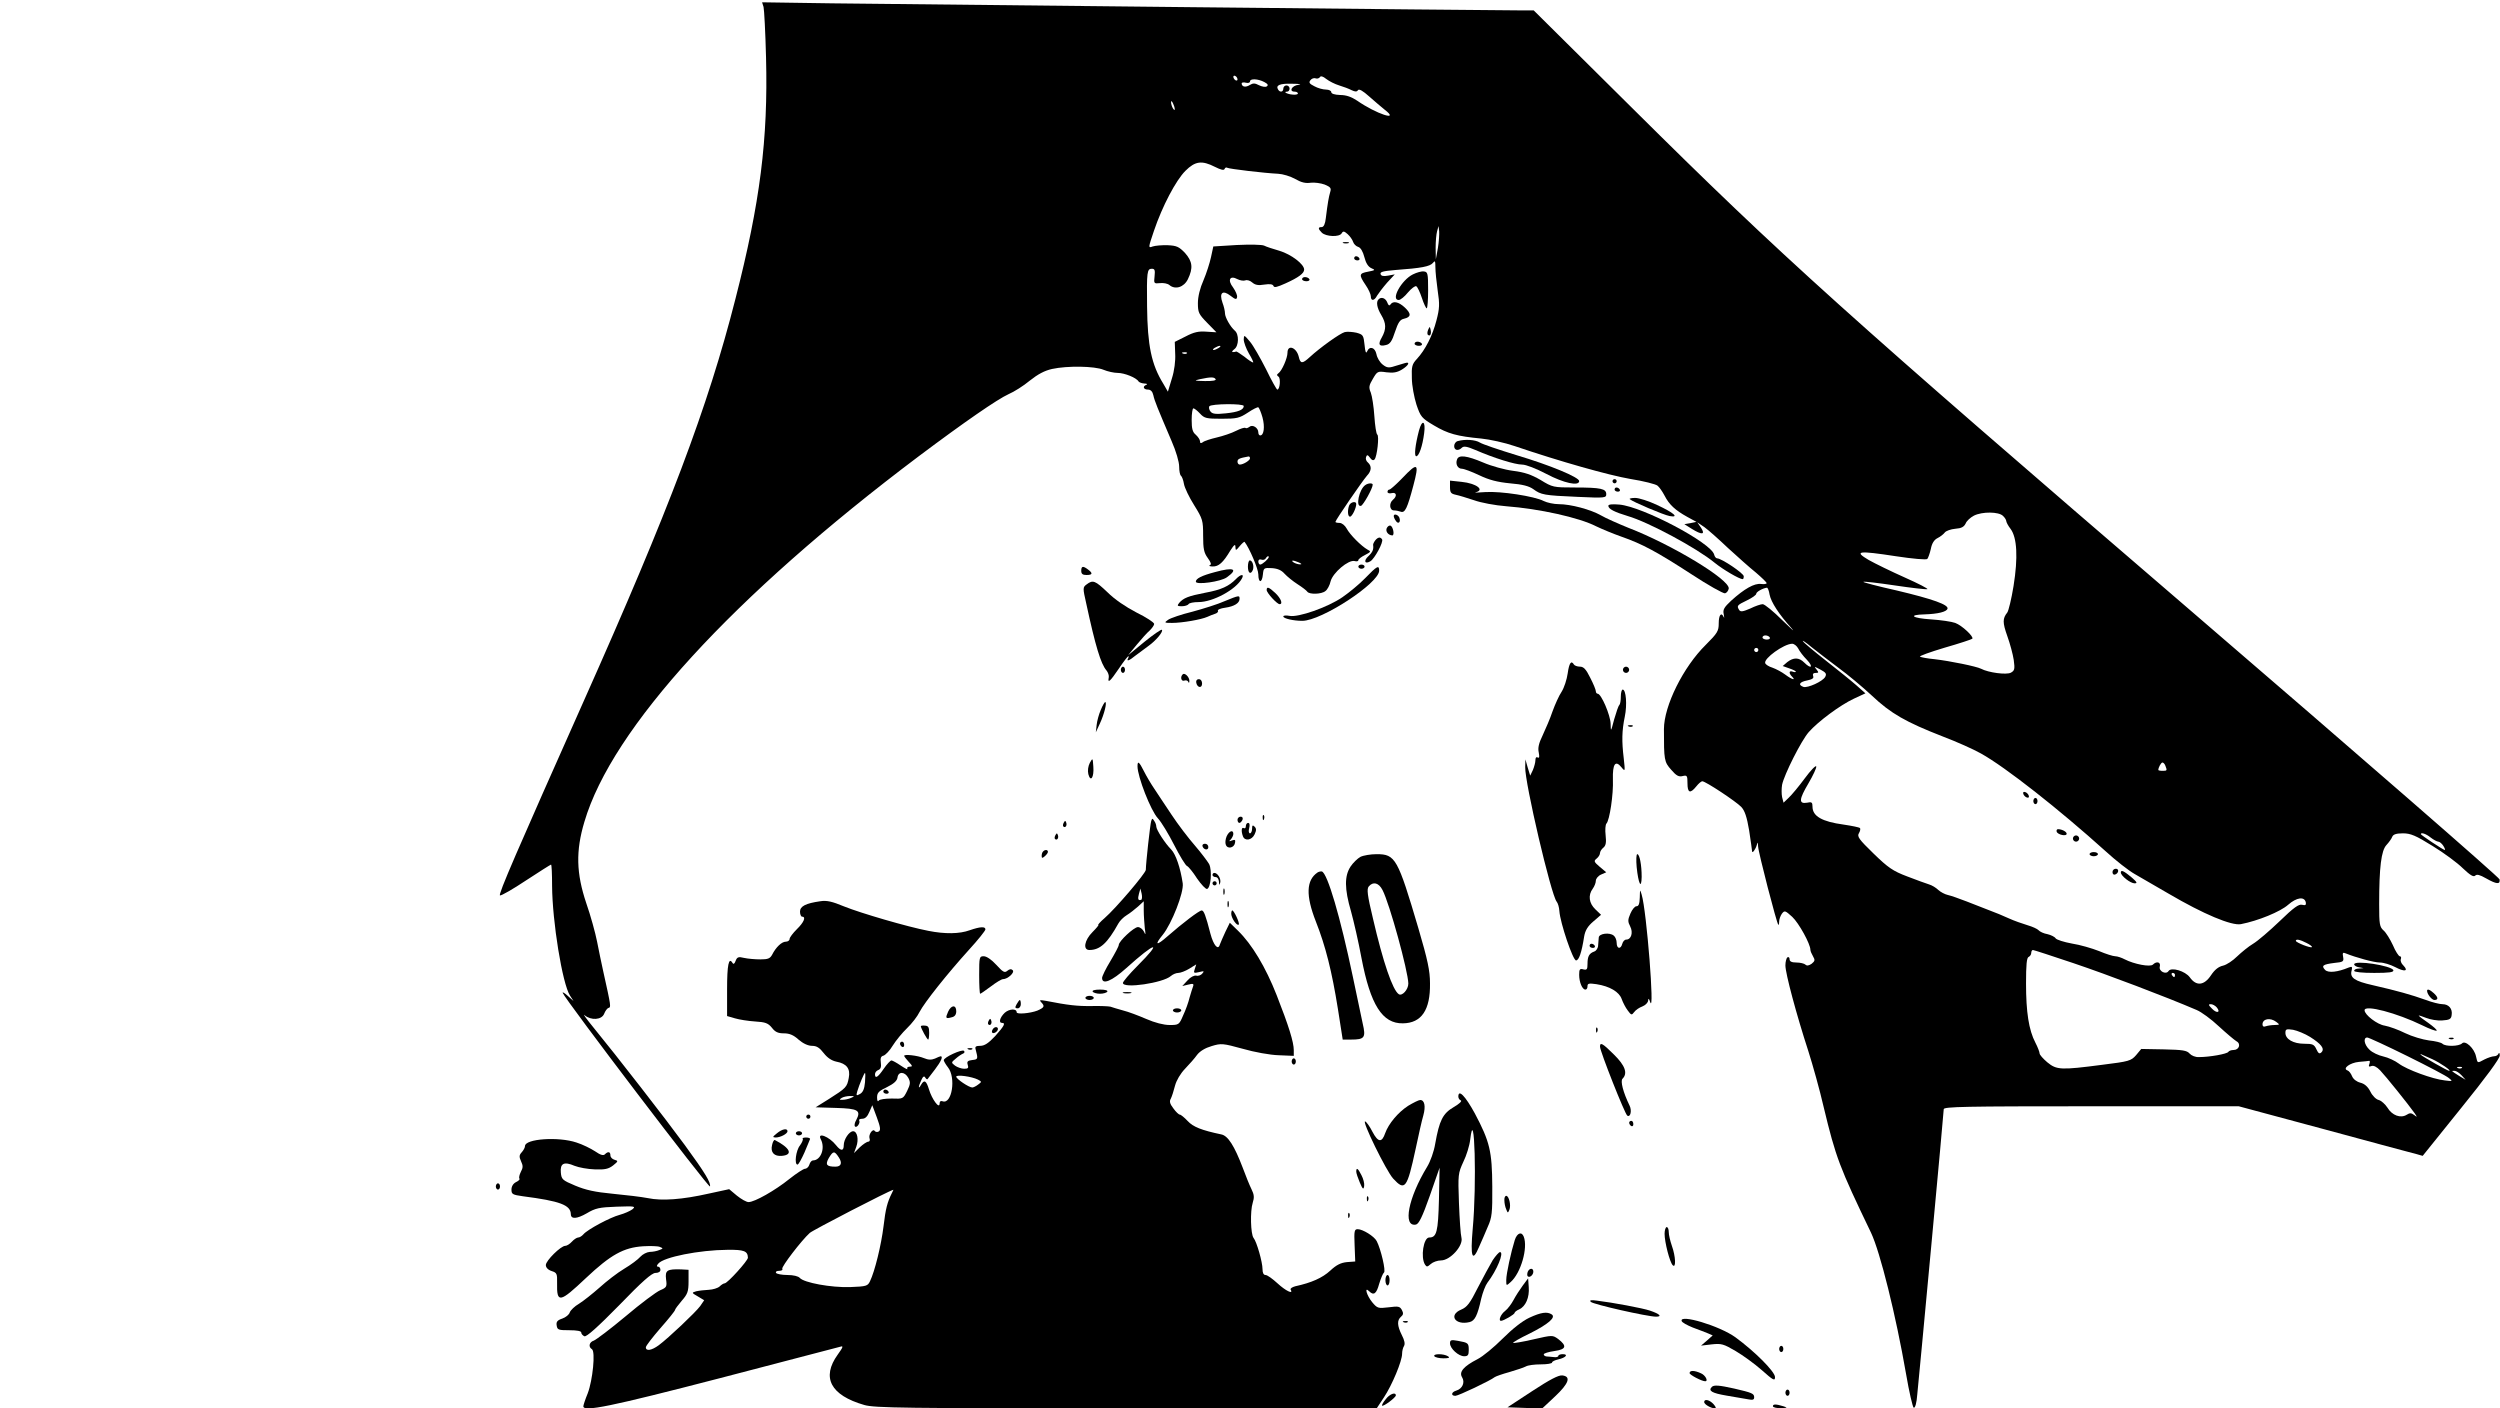 <?xml version="1.0" encoding="UTF-8" standalone="yes"?>
<svg version="1.0" xmlns="http://www.w3.org/2000/svg" width="1200" height="676" viewBox="0 0 1200 676" preserveAspectRatio="xMidYMid meet">
  <g transform="translate(0,676) scale(0.1,-0.1)" fill="#000000" stroke="none">
    <path d="M3665 6727 c3 -12 9 -122 12 -244 10 -391 -28 -694 -147 -1158 -132
-519 -318 -1011 -728 -1930 -321 -721 -412 -930 -402 -933 6 -2 62 30 125 72
64 42 118 76 120 76 3 0 5 -46 5 -102 1 -170 49 -469 86 -527 l17 -26 -28 25
c-15 14 -26 20 -24 14 11 -31 704 -942 707 -929 4 19 -22 63 -122 200 -87 119
-330 432 -435 560 -36 44 -56 72 -45 62 31 -26 82 -23 94 7 5 13 14 26 21 28
12 4 13 3 -26 178 -8 36 -21 99 -29 140 -8 41 -31 125 -52 185 -48 143 -51
250 -9 390 132 449 712 1083 1605 1755 220 165 378 274 431 298 26 11 72 40
102 65 39 31 71 48 107 56 74 16 204 14 247 -4 19 -8 50 -15 68 -15 32 0 90
-23 100 -41 4 -5 16 -9 28 -10 12 0 16 -3 10 -6 -20 -7 -15 -23 7 -23 13 0 22
-9 26 -27 6 -28 19 -59 88 -221 21 -48 36 -99 36 -122 0 -21 4 -41 9 -44 4 -3
11 -20 14 -39 3 -18 25 -64 49 -102 41 -66 43 -73 43 -146 0 -64 4 -82 22
-107 16 -22 19 -32 10 -35 -6 -3 0 -6 14 -6 28 -1 50 18 85 77 18 28 24 32 24
17 1 -19 2 -19 21 4 11 13 21 22 23 20 23 -29 66 -130 66 -156 0 -43 18 -43
22 0 3 31 5 32 43 30 28 -2 46 -10 61 -27 12 -13 40 -36 62 -50 22 -14 43 -30
47 -36 9 -14 68 -13 87 3 9 6 21 28 25 47 11 41 85 104 115 97 10 -3 18 -1 18
4 0 5 14 16 32 25 29 15 30 17 12 26 -30 17 -84 71 -100 101 -8 15 -23 27 -34
27 -11 0 -20 2 -20 5 0 8 129 196 151 221 23 24 24 47 5 64 -8 6 -12 18 -9 26
4 12 8 12 19 -3 8 -12 16 -15 22 -8 12 13 23 113 13 119 -5 3 -11 43 -14 88
-3 46 -11 97 -17 113 -11 26 -9 35 10 67 21 36 23 37 65 31 32 -4 51 -1 74 13
33 20 42 40 14 31 -10 -3 -32 -10 -50 -15 -27 -9 -37 -7 -56 8 -14 11 -27 33
-30 50 -7 33 -33 41 -45 13 -5 -12 -9 -2 -12 31 -5 47 -7 50 -39 59 -19 4 -44
6 -56 3 -23 -6 -118 -74 -168 -120 -36 -33 -45 -33 -53 2 -11 45 -54 60 -54
19 0 -26 -27 -88 -44 -99 -8 -6 -8 -10 1 -16 11 -7 7 -62 -6 -62 -3 0 -28 44
-54 98 -27 53 -61 113 -77 132 -28 33 -29 34 -30 11 0 -13 11 -44 25 -68 14
-23 23 -43 20 -43 -4 0 -23 12 -42 28 -20 15 -38 26 -40 25 -2 -2 -8 -3 -15
-3 -6 0 -4 6 7 14 22 16 23 72 2 89 -21 18 -47 64 -47 83 0 10 -5 33 -12 51
-17 48 1 63 39 33 23 -18 29 -19 31 -6 2 8 -7 29 -19 46 -28 36 -16 60 21 40
12 -6 29 -9 37 -6 9 4 24 -1 34 -10 14 -12 29 -15 58 -10 27 4 41 2 44 -7 3
-9 18 -5 58 13 62 28 89 48 89 66 0 26 -62 73 -118 90 -31 9 -65 20 -74 25
-10 5 -69 6 -131 3 l-113 -7 -11 -51 c-6 -28 -22 -78 -36 -111 -17 -38 -27
-79 -27 -110 0 -45 4 -53 45 -95 l44 -45 -48 3 c-37 3 -60 -2 -100 -23 l-52
-26 2 -57 c2 -34 -4 -82 -16 -119 l-19 -63 -22 38 c-57 92 -76 183 -78 372 -2
166 0 180 23 180 14 0 16 -7 13 -36 -4 -35 -3 -36 26 -33 16 2 37 -2 45 -9 28
-24 70 -11 89 28 26 54 22 85 -14 126 -29 30 -40 35 -83 37 -27 1 -60 -2 -72
-6 -22 -8 -22 -8 6 75 40 118 105 242 151 288 47 47 79 51 142 19 28 -14 43
-18 46 -10 2 6 8 9 12 6 10 -6 181 -26 245 -29 22 -1 59 -12 82 -25 29 -17 51
-22 75 -18 18 2 48 -2 67 -9 28 -12 32 -17 26 -36 -7 -24 -12 -52 -21 -125 -3
-28 -10 -43 -20 -43 -18 0 -18 -8 1 -27 20 -19 84 -22 95 -3 7 12 12 11 29 -4
11 -10 23 -27 26 -37 3 -10 14 -21 24 -24 12 -3 23 -22 30 -49 7 -28 18 -46
33 -53 21 -9 20 -10 -15 -17 -44 -8 -45 -15 -12 -64 14 -20 25 -45 25 -54 0
-24 17 -23 30 3 7 11 28 39 48 62 l37 40 -32 -6 c-22 -4 -33 -2 -36 7 -4 11
12 15 71 20 125 9 166 17 180 34 10 13 12 10 12 -21 0 -20 5 -70 11 -112 10
-65 9 -86 -6 -143 -19 -74 -54 -142 -94 -185 -23 -25 -26 -36 -24 -92 0 -35
11 -92 22 -127 20 -59 25 -65 84 -100 67 -40 111 -52 227 -63 41 -4 113 -20
160 -36 221 -75 452 -140 556 -158 63 -10 122 -25 130 -32 9 -7 24 -29 34 -48
22 -43 51 -70 109 -102 l44 -24 -29 -6 -29 -5 35 -22 c50 -31 67 -29 45 5
l-18 26 34 -23 c18 -13 69 -58 113 -100 45 -41 105 -95 134 -118 28 -24 52
-47 52 -51 0 -4 -12 -6 -27 -4 -32 4 -80 -23 -143 -80 -34 -32 -41 -43 -36
-65 3 -15 3 -21 0 -14 -12 26 -24 10 -24 -30 0 -37 -6 -47 -62 -103 -108 -106
-201 -293 -201 -405 0 -148 1 -157 35 -195 24 -28 36 -35 55 -30 21 5 23 2 23
-35 0 -46 13 -51 42 -15 11 14 24 25 29 25 16 0 162 -97 187 -123 17 -18 27
-48 38 -113 7 -49 14 -93 14 -99 0 -15 17 8 23 30 3 15 5 13 6 -8 1 -28 89
-368 97 -376 2 -2 4 5 4 15 0 11 6 28 13 38 13 17 16 16 50 -15 32 -30 87
-130 87 -158 0 -6 6 -20 13 -32 10 -17 9 -22 -7 -35 -13 -9 -23 -11 -30 -4 -5
5 -25 10 -43 10 -23 0 -33 5 -33 16 0 8 -4 12 -10 9 -5 -3 -10 -21 -10 -39 0
-38 53 -236 110 -411 21 -66 55 -187 74 -270 58 -241 75 -286 227 -602 44 -93
119 -395 168 -677 15 -88 32 -161 37 -163 7 -2 14 23 17 64 4 37 34 357 67
711 33 354 60 650 60 658 0 12 101 14 708 14 l708 0 409 -110 c226 -61 424
-115 442 -119 l32 -9 185 230 c118 146 186 238 185 252 0 11 -3 15 -6 9 -2 -7
-12 -13 -21 -13 -9 0 -30 -7 -46 -15 -36 -19 -33 -20 -41 14 -8 39 -51 79 -67
63 -15 -15 -80 -16 -94 -2 -6 6 -35 13 -65 16 -30 4 -81 19 -114 35 -32 16
-76 32 -98 36 -36 5 -97 52 -97 74 0 28 155 -13 278 -73 34 -17 65 -28 68 -25
3 3 -15 19 -40 37 -25 17 -46 33 -46 35 0 2 16 -3 36 -11 20 -8 55 -14 77 -12
35 2 43 7 45 26 5 30 -14 52 -44 52 -14 0 -50 9 -82 21 -67 24 -134 43 -252
70 -89 20 -112 36 -102 71 4 18 2 20 -14 14 -53 -22 -97 -27 -113 -12 -20 21
-11 27 44 34 43 4 46 7 42 29 -4 19 -1 23 12 17 49 -20 137 -44 164 -44 18 0
51 -10 74 -22 45 -24 66 -20 39 8 -10 9 -15 23 -12 30 3 8 1 14 -5 14 -5 0
-21 24 -33 53 -13 28 -33 61 -45 71 -19 17 -21 30 -21 126 0 178 10 257 35
284 12 13 25 31 28 40 5 11 19 16 51 16 37 0 61 -10 143 -61 54 -33 119 -81
145 -107 35 -33 51 -43 59 -35 8 8 22 4 52 -13 51 -29 69 -30 65 -5 -2 10
-667 589 -1478 1286 -1658 1425 -1967 1703 -2681 2412 l-477 473 -48 0 c-117
0 -3012 30 -3318 34 l-338 5 7 -22z m2275 -348 c0 -6 -4 -7 -10 -4 -5 3 -10
11 -10 16 0 6 5 7 10 4 6 -3 10 -11 10 -16z m488 -29 c20 -6 47 -16 60 -23 17
-8 25 -8 30 0 5 8 24 -3 54 -30 26 -23 60 -52 75 -64 75 -58 -41 -20 -133 44
-27 18 -52 27 -81 27 -27 1 -43 6 -43 14 0 6 -11 12 -25 12 -15 0 -40 7 -56
16 -24 12 -28 18 -19 29 6 8 17 12 25 9 7 -3 16 0 20 5 4 8 15 5 31 -8 14 -11
42 -25 62 -31z m-359 16 c17 -9 20 -15 11 -21 -6 -4 -23 -1 -37 6 -19 10 -28
11 -44 1 -20 -13 -39 -9 -39 8 0 4 9 6 20 3 11 -3 20 0 20 6 0 15 39 13 69 -3z
m164 -13 c-33 -4 -48 -33 -18 -33 8 0 15 -4 15 -9 0 -4 -12 -7 -26 -5 -26 2
-47 14 -26 14 7 0 12 7 12 15 0 8 -7 15 -15 15 -8 0 -15 -7 -15 -15 0 -17 -16
-20 -25 -5 -13 21 8 30 68 28 35 0 48 -3 30 -5z m-594 -118 c0 -5 -4 -3 -9 5
-5 8 -9 22 -9 30 0 16 17 -16 18 -35z m1263 -665 l-10 -55 -1 55 c0 30 3 66 7
80 l7 25 3 -25 c1 -14 -1 -50 -6 -80z m-1052 -480 c-8 -5 -19 -10 -25 -10 -5
0 -3 5 5 10 8 5 20 10 25 10 6 0 3 -5 -5 -10z m-153 -26 c-3 -3 -12 -4 -19 -1
-8 3 -5 6 6 6 11 1 17 -2 13 -5z m138 -124 c4 -6 -15 -10 -52 -9 -51 1 -54 2
-23 9 52 11 68 11 75 0z m135 -129 c0 -18 -27 -29 -86 -35 -48 -5 -64 -3 -73
8 -7 8 -10 20 -6 26 8 12 165 14 165 1z m90 -55 c12 -44 7 -86 -11 -86 -5 0
-9 6 -9 14 0 23 -28 40 -43 27 -8 -6 -16 -8 -19 -5 -4 3 -23 -3 -45 -14 -21
-11 -63 -25 -93 -32 -30 -7 -61 -17 -67 -23 -9 -6 -13 -5 -13 5 0 7 -9 21 -20
31 -16 13 -20 29 -20 72 0 30 4 55 8 55 5 0 19 -11 32 -25 21 -23 31 -25 104
-25 73 0 85 3 125 29 25 17 48 28 51 26 4 -3 13 -24 20 -49z m-60 -196 c0 -10
-32 -30 -49 -30 -6 0 -11 6 -11 14 0 13 9 17 53 25 4 0 7 -3 7 -9z m3614 -276
c9 -8 16 -20 16 -25 0 -5 9 -23 21 -38 31 -42 36 -137 14 -274 -10 -62 -24
-119 -30 -127 -23 -29 -23 -48 0 -113 13 -36 27 -88 31 -115 6 -44 4 -51 -14
-61 -21 -11 -107 0 -143 19 -21 11 -147 37 -224 46 -33 3 -64 9 -69 12 -5 3
48 22 118 43 70 20 130 40 133 43 9 9 -49 64 -82 76 -16 6 -69 14 -117 17 -91
6 -111 22 -30 24 64 2 105 12 110 27 6 19 -68 46 -245 88 -90 20 -161 39 -159
41 2 3 70 -5 151 -17 80 -12 151 -20 156 -18 6 2 -43 27 -108 56 -65 29 -143
67 -173 84 -73 43 -52 46 131 18 79 -12 145 -18 150 -13 4 4 12 26 17 48 5 27
16 44 32 52 14 7 29 19 35 27 6 8 29 16 51 18 29 2 41 9 49 25 5 13 23 29 40
38 40 20 119 19 139 -1z m-3524 -198 c0 -8 -31 -36 -41 -36 -5 0 -9 7 -9 15 0
8 6 12 14 9 8 -3 17 -1 21 5 6 11 15 15 15 7z m145 -26 c13 -6 15 -9 5 -9 -8
0 -22 4 -30 9 -18 12 -2 12 25 0z m2259 -154 c7 -36 45 -95 105 -161 20 -23 1
-6 -43 37 -43 43 -86 78 -95 78 -9 0 -36 -9 -60 -21 -35 -15 -46 -17 -53 -7
-12 20 -11 23 37 46 25 12 45 26 45 32 0 9 32 27 51 29 4 1 10 -14 13 -33z m1
-206 c3 -5 -3 -10 -14 -10 -12 0 -21 5 -21 10 0 6 6 10 14 10 8 0 18 -4 21
-10z m329 -145 c44 -32 116 -92 161 -134 91 -86 163 -127 340 -196 66 -25 149
-62 184 -82 117 -65 375 -268 598 -469 49 -45 112 -94 139 -109 27 -16 101
-58 164 -95 167 -98 301 -154 346 -146 83 16 190 60 227 93 41 36 79 41 85 11
2 -12 -2 -15 -18 -11 -16 4 -40 -13 -108 -79 -48 -46 -105 -95 -127 -108 -22
-13 -56 -41 -77 -61 -20 -20 -50 -40 -67 -44 -22 -5 -40 -19 -58 -46 -33 -50
-71 -54 -102 -10 -22 30 -89 50 -102 30 -12 -19 -48 -1 -42 21 6 22 -15 28
-33 10 -13 -13 -90 2 -135 25 -15 8 -36 15 -46 15 -10 0 -45 11 -78 25 -33 13
-91 30 -130 36 -38 7 -73 18 -78 25 -4 7 -22 16 -39 20 -18 3 -37 12 -43 19
-5 6 -29 17 -53 24 -23 7 -64 21 -90 33 -26 12 -67 29 -92 38 -25 10 -74 29
-110 43 -36 14 -76 28 -90 31 -14 3 -35 14 -46 24 -11 11 -31 23 -45 27 -13 4
-60 21 -104 38 -69 26 -92 42 -162 110 -71 69 -80 82 -70 98 6 10 8 21 5 24
-3 4 -39 11 -79 17 -103 14 -149 40 -149 86 0 21 -4 24 -26 19 -41 -7 -39 16
6 92 23 39 40 76 38 82 -2 7 -27 -19 -55 -57 -28 -38 -63 -80 -77 -93 l-25
-24 -7 27 c-3 15 -3 41 0 59 10 49 92 212 128 253 45 51 150 129 216 160 l56
26 -44 39 c-25 22 -91 75 -147 119 -56 44 -105 85 -109 92 -5 7 14 -5 41 -28
28 -22 86 -67 129 -99z m-193 93 c6 -13 25 -38 42 -55 33 -35 21 -47 -13 -13
-25 25 -51 25 -81 2 l-22 -19 31 -11 c18 -6 32 -13 32 -16 0 -3 -7 -3 -15 0
-18 7 -20 -7 -3 -24 20 -20 -1 -14 -33 10 -16 12 -44 27 -61 33 -17 5 -33 15
-35 22 -8 22 89 92 129 93 10 0 22 -10 29 -22z m-191 -8 c0 -5 -4 -10 -10 -10
-5 0 -10 5 -10 10 0 6 5 10 10 10 6 0 10 -4 10 -10z m321 -129 c-12 -22 -85
-55 -105 -48 -27 10 -18 24 19 31 24 5 33 11 28 21 -3 10 1 15 12 15 15 0 16
2 4 17 -13 15 -11 15 19 -1 26 -14 31 -20 23 -35z m1633 -427 c9 -23 8 -24
-14 -24 -11 0 -20 2 -20 4 0 12 13 36 20 36 4 0 11 -7 14 -16z m1273 -344 c14
-11 31 -20 37 -20 6 0 17 -9 24 -20 7 -11 10 -20 7 -20 -7 0 -115 72 -115 76
0 10 25 2 47 -16z m-596 -506 c17 -8 29 -18 26 -20 -6 -6 -77 22 -77 30 0 10
20 6 51 -10z m-1116 -98 c160 -54 440 -160 589 -224 22 -9 70 -44 106 -78 37
-34 75 -66 85 -72 23 -12 13 -42 -14 -42 -11 0 -22 -4 -25 -9 -6 -10 -90 -25
-141 -25 -17 -1 -36 7 -45 17 -13 15 -33 18 -123 20 l-109 2 -25 -30 c-24 -27
-33 -30 -162 -46 -199 -26 -219 -25 -264 12 -20 17 -37 36 -37 43 0 6 -9 30
-20 51 -32 61 -45 148 -45 284 0 90 3 125 13 128 6 3 12 11 12 19 0 8 4 14 8
14 4 0 93 -29 197 -64z m485 -56 c0 -5 -2 -10 -4 -10 -3 0 -8 5 -11 10 -3 6
-1 10 4 10 6 0 11 -4 11 -10z m200 -155 c21 -25 1 -31 -22 -7 -18 18 -19 22
-6 22 8 0 21 -7 28 -15z m286 -70 c18 -14 18 -14 -8 -15 -14 0 -33 -3 -42 -6
-10 -4 -16 -1 -16 9 0 27 37 34 66 12z m162 -72 c54 -34 72 -57 55 -74 -9 -9
-15 -6 -24 14 -11 24 -18 27 -58 27 -53 0 -91 22 -91 52 0 18 4 20 37 15 20
-4 57 -19 81 -34z m467 -92 c99 -49 189 -96 200 -106 19 -15 18 -16 -20 -11
-58 6 -183 52 -221 81 -17 13 -51 29 -74 34 -23 5 -53 19 -66 32 -26 24 -32
59 -11 59 6 0 93 -40 192 -89z m120 -15 c39 -18 94 -56 81 -56 -8 0 -127 68
-136 77 -5 6 -5 6 55 -21z m-302 -23 c-5 -12 -2 -15 10 -10 10 4 26 -4 42 -21
26 -27 136 -164 165 -205 14 -20 13 -21 -2 -9 -13 10 -21 11 -36 1 -29 -18
-70 -3 -92 34 -11 17 -30 34 -42 37 -13 3 -31 21 -40 40 -12 24 -28 38 -48 43
-19 5 -34 17 -40 31 -5 13 -15 26 -22 28 -26 9 12 37 55 41 23 2 45 4 49 5 4
1 4 -6 1 -15z m444 -19 c-3 -3 -12 -4 -19 -1 -8 3 -5 6 6 6 11 1 17 -2 13 -5z
m-1 -36 l19 -21 -30 18 c-41 26 -40 25 -23 25 8 0 23 -10 34 -22z"/>
    <path d="M9712 2949 c2 -7 10 -15 17 -17 8 -3 12 1 9 9 -2 7 -10 15 -17 17 -8
3 -12 -1 -9 -9z"/>
    <path d="M9760 2915 c0 -8 5 -15 10 -15 6 0 10 7 10 15 0 8 -4 15 -10 15 -5 0
-10 -7 -10 -15z"/>
    <path d="M9872 2768 c5 -15 48 -24 48 -10 0 10 -23 22 -42 22 -5 0 -8 -6 -6
-12z"/>
    <path d="M9950 2735 c0 -8 7 -15 15 -15 8 0 15 7 15 15 0 8 -7 15 -15 15 -8 0
-15 -7 -15 -15z"/>
    <path d="M10030 2660 c0 -5 9 -10 20 -10 11 0 20 5 20 10 0 6 -9 10 -20 10
-11 0 -20 -4 -20 -10z"/>
    <path d="M10140 2574 c0 -9 5 -14 12 -12 18 6 21 28 4 28 -9 0 -16 -7 -16 -16z"/>
    <path d="M10180 2572 c0 -16 46 -52 66 -52 15 0 12 6 -16 30 -36 30 -50 36
-50 22z"/>
    <path d="M6448 5593 c6 -2 18 -2 25 0 6 3 1 5 -13 5 -14 0 -19 -2 -12 -5z"/>
    <path d="M6500 5520 c0 -5 7 -10 16 -10 8 0 12 5 9 10 -3 6 -10 10 -16 10 -5
0 -9 -4 -9 -10z"/>
    <path d="M6782 5443 c-55 -27 -108 -123 -68 -123 8 0 28 16 44 36 17 20 35 33
40 30 6 -3 18 -29 27 -56 9 -28 20 -50 23 -50 4 0 7 39 7 88 0 80 -2 87 -20
89 -11 2 -35 -5 -53 -14z"/>
    <path d="M6250 5420 c0 -5 9 -10 21 -10 11 0 17 5 14 10 -3 6 -13 10 -21 10
-8 0 -14 -4 -14 -10z"/>
    <path d="M6617 5323 c-13 -12 -7 -42 13 -75 24 -40 25 -67 3 -107 -20 -34 -14
-46 20 -37 19 4 29 19 43 63 15 45 24 59 43 63 35 8 36 24 4 54 -30 28 -57 33
-69 14 -5 -7 -10 -4 -15 10 -8 21 -29 29 -42 15z"/>
    <path d="M6855 5177 c-4 -10 -5 -21 -1 -24 10 -10 18 4 13 24 -4 17 -4 17 -12
0z"/>
    <path d="M6790 5110 c0 -5 9 -10 21 -10 11 0 17 5 14 10 -3 6 -13 10 -21 10
-8 0 -14 -4 -14 -10z"/>
    <path d="M6811 4693 c-18 -69 -24 -123 -13 -123 13 0 30 48 38 111 8 59 -10
68 -25 12z"/>
    <path d="M6998 4643 c-10 -2 -18 -13 -18 -24 0 -21 20 -25 37 -8 9 9 25 6 65
-11 90 -39 190 -70 224 -70 19 0 67 -19 117 -45 83 -44 157 -60 157 -34 0 18
-139 76 -300 124 -85 26 -165 53 -177 61 -21 13 -69 17 -105 7z"/>
    <path d="M6994 4555 c-9 -22 3 -45 23 -45 10 0 47 -14 83 -31 48 -23 87 -33
148 -39 60 -5 91 -13 112 -28 37 -27 50 -30 213 -37 131 -6 137 -5 137 13 0
26 -25 32 -151 32 -103 0 -107 1 -164 36 -45 26 -77 37 -132 44 -40 5 -105 23
-144 40 -78 33 -117 38 -125 15z"/>
    <path d="M6731 4465 c-29 -30 -57 -55 -62 -55 -5 0 -9 -5 -9 -11 0 -6 9 -9 20
-6 24 6 27 -15 6 -32 -20 -17 -16 -51 5 -51 10 0 24 -3 32 -6 21 -8 32 16 61
125 29 109 22 115 -53 36z"/>
    <path d="M7740 4450 c0 -5 5 -10 10 -10 6 0 10 5 10 10 0 6 -4 10 -10 10 -5 0
-10 -4 -10 -10z"/>
    <path d="M6960 4422 c0 -27 5 -32 28 -37 15 -3 54 -15 87 -26 33 -12 102 -25
155 -29 158 -12 349 -54 431 -96 27 -13 82 -36 122 -50 100 -35 169 -72 337
-181 79 -52 151 -92 160 -91 8 2 16 12 18 23 5 43 -275 212 -483 292 -49 20
-108 46 -130 59 -49 28 -145 54 -203 54 -23 0 -56 7 -72 15 -44 23 -207 48
-280 43 -36 -3 -57 -3 -47 -1 46 11 3 43 -67 50 l-56 6 0 -31z"/>
    <path d="M6554 4432 c-30 -19 -49 -108 -21 -100 11 4 55 82 56 101 1 9 -21 9
-35 -1z"/>
    <path d="M7750 4410 c0 -5 7 -10 16 -10 8 0 12 5 9 10 -3 6 -10 10 -16 10 -5
0 -9 -4 -9 -10z"/>
    <path d="M7823 4364 c12 -12 163 -76 191 -81 49 -9 20 16 -60 53 -40 19 -87
34 -105 34 -18 0 -30 -3 -26 -6z"/>
    <path d="M6476 4334 c-9 -24 -7 -54 4 -54 10 0 30 41 30 61 0 15 -27 10 -34
-7z"/>
    <path d="M7720 4332 c0 -15 30 -30 93 -49 100 -29 332 -154 417 -224 39 -32
119 -79 135 -79 3 0 5 6 5 14 0 14 -107 86 -128 86 -5 0 -12 8 -14 18 -15 57
-343 230 -455 240 -35 3 -53 1 -53 -6z"/>
    <path d="M6690 4283 c0 -5 4 -15 10 -23 11 -18 25 -7 17 15 -6 15 -27 21 -27
8z"/>
    <path d="M6656 4224 c-6 -16 8 -33 27 -34 12 0 4 43 -9 47 -6 2 -14 -4 -18
-13z"/>
    <path d="M6601 4166 c-6 -8 -11 -18 -10 -22 3 -21 -2 -34 -23 -54 -24 -22 -17
-40 10 -24 20 12 64 93 56 105 -8 13 -20 11 -33 -5z"/>
    <path d="M5990 4040 c0 -32 14 -40 24 -15 6 18 -2 45 -15 45 -5 0 -9 -13 -9
-30z"/>
    <path d="M6520 4040 c0 -5 7 -10 15 -10 8 0 15 5 15 10 0 6 -7 10 -15 10 -8 0
-15 -4 -15 -10z"/>
    <path d="M5190 4020 c0 -15 7 -20 25 -20 29 0 32 8 8 26 -25 19 -33 17 -33 -6z"/>
    <path d="M6553 3985 c-28 -29 -78 -70 -110 -92 -70 -48 -212 -98 -254 -89 -16
3 -29 2 -29 -3 0 -10 49 -21 91 -21 92 0 369 181 369 241 0 28 -10 23 -67 -36z"/>
    <path d="M5832 4014 c-64 -17 -92 -31 -92 -46 0 -17 121 0 149 21 56 40 34 50
-57 25z"/>
    <path d="M5933 3981 c-34 -35 -71 -52 -147 -66 -82 -16 -105 -25 -126 -49 -11
-14 -9 -16 13 -16 14 0 29 5 32 10 3 6 25 10 48 10 69 0 180 60 208 113 13 23
-5 22 -28 -2z"/>
    <path d="M5216 3955 c-19 -14 -19 -17 -2 -92 44 -204 70 -290 97 -321 8 -10
13 -25 11 -34 -6 -30 6 -20 48 42 22 33 43 60 46 60 3 0 2 -4 -1 -10 -10 -17
6 -11 35 13 16 12 44 33 62 46 38 27 73 70 65 78 -3 3 -41 -23 -84 -58 l-78
-64 41 50 c23 28 51 59 63 69 11 11 21 25 21 31 0 7 -38 32 -85 55 -52 27
-105 63 -139 97 -59 56 -70 61 -100 38z"/>
    <path d="M6080 3928 c0 -14 50 -68 62 -68 17 0 7 27 -20 53 -31 29 -42 33 -42
15z"/>
    <path d="M5877 3874 c-31 -14 -101 -36 -153 -50 -53 -13 -106 -31 -117 -39
-20 -14 -19 -15 19 -15 48 0 140 16 169 29 11 5 28 12 38 15 10 3 16 10 13 15
-3 4 12 11 35 14 43 6 69 22 69 43 0 17 -2 17 -73 -12z"/>
    <path d="M7525 3528 c-4 -29 -17 -69 -29 -88 -13 -19 -32 -62 -44 -95 -11 -33
-33 -84 -47 -114 -19 -39 -24 -61 -19 -83 4 -21 3 -28 -5 -24 -7 4 -11 -1 -11
-13 0 -11 -6 -32 -12 -47 l-13 -27 -12 39 -11 39 -1 -37 c-2 -75 124 -613 151
-646 6 -7 12 -27 13 -45 4 -57 65 -237 80 -237 14 0 27 38 39 115 5 29 17 49
44 72 l37 32 -27 26 c-31 29 -36 68 -13 99 8 11 15 28 15 38 0 10 11 24 25 30
l25 11 -31 26 c-28 24 -30 28 -15 40 9 7 16 19 16 26 0 7 7 19 16 26 12 10 15
24 11 60 -3 25 -1 51 4 56 15 15 34 140 31 212 -2 74 12 94 41 58 18 -22 18
-21 11 43 -10 83 -9 132 5 200 12 57 6 130 -10 130 -5 0 -9 -15 -9 -33 0 -19
-3 -37 -7 -41 -5 -4 -15 -35 -25 -69 -16 -61 -16 -61 -17 -21 -1 41 -45 144
-62 144 -5 0 -9 6 -9 12 0 7 -12 36 -27 65 -20 41 -32 53 -49 53 -13 0 -26 5
-29 10 -13 22 -23 8 -30 -42z"/>
    <path d="M5380 3545 c0 -8 5 -15 10 -15 6 0 10 7 10 15 0 8 -4 15 -10 15 -5 0
-10 -7 -10 -15z"/>
    <path d="M7790 3545 c0 -8 7 -15 15 -15 8 0 15 7 15 15 0 8 -7 15 -15 15 -8 0
-15 -7 -15 -15z"/>
    <path d="M5677 3523 c-13 -12 -7 -35 7 -30 8 3 17 1 20 -6 2 -7 5 -5 5 4 1 19
-23 42 -32 32z"/>
    <path d="M5742 3483 c5 -25 28 -28 28 -4 0 12 -6 21 -16 21 -9 0 -14 -7 -12
-17z"/>
    <path d="M5284 3353 c-9 -20 -18 -53 -20 -72 l-4 -36 19 41 c21 45 36 104 26
104 -3 0 -13 -17 -21 -37z"/>
    <path d="M7818 3273 c7 -3 16 -2 19 1 4 3 -2 6 -13 5 -11 0 -14 -3 -6 -6z"/>
    <path d="M5231 3098 c-8 -16 -11 -37 -7 -54 11 -41 28 -15 24 36 -3 43 -3 43
-17 18z"/>
    <path d="M5460 3082 c0 -50 64 -214 98 -250 16 -17 51 -75 78 -128 27 -53 55
-99 62 -101 7 -3 29 -30 48 -60 20 -29 42 -52 48 -50 18 6 25 88 10 119 -8 14
-39 55 -69 90 -30 34 -81 101 -112 148 -31 47 -69 103 -83 125 -15 22 -37 59
-49 83 -23 46 -31 52 -31 24z"/>
    <path d="M6061 2834 c0 -11 3 -14 6 -6 3 7 2 16 -1 19 -3 4 -6 -2 -5 -13z"/>
    <path d="M5940 2825 c0 -8 4 -15 9 -15 5 0 11 7 15 15 3 9 0 15 -9 15 -8 0
-15 -7 -15 -15z"/>
    <path d="M5526 2820 c-5 -14 -26 -205 -26 -235 0 -16 -144 -185 -198 -232 -21
-18 -34 -33 -30 -33 3 0 -9 -15 -28 -34 -39 -39 -47 -86 -15 -86 51 0 87 33
139 127 7 13 25 31 40 40 15 9 39 28 55 42 l27 25 0 -45 c0 -24 3 -62 5 -84 5
-32 4 -36 -4 -17 -6 12 -19 22 -29 22 -19 0 -92 -68 -92 -86 0 -6 -18 -40 -40
-77 -22 -36 -40 -73 -40 -81 0 -35 47 -15 116 47 142 128 178 135 53 10 -38
-38 -69 -75 -69 -81 0 -29 193 0 230 33 9 8 25 15 36 15 10 0 34 9 52 20 l34
21 -7 -22 c-7 -20 -5 -21 21 -15 23 6 26 5 15 -7 -6 -8 -20 -13 -29 -10 -10 2
-28 -7 -42 -23 l-25 -27 29 7 c23 6 27 4 23 -8 -3 -8 -11 -33 -17 -54 -5 -22
-19 -61 -31 -86 -19 -45 -21 -46 -65 -46 -28 0 -71 11 -112 29 -37 16 -87 35
-112 41 -25 7 -52 15 -60 18 -8 2 -49 4 -90 3 -68 -1 -113 4 -220 25 -29 5
-33 4 -22 -7 18 -19 15 -25 -19 -40 -34 -13 -99 -19 -99 -8 0 19 -35 17 -57
-2 -24 -23 -31 -49 -13 -49 18 0 10 -15 -33 -63 -32 -34 -51 -47 -72 -47 -21
0 -26 -4 -22 -17 12 -46 12 -48 -16 -51 -22 -3 -27 -7 -22 -23 5 -15 2 -19
-17 -19 -13 0 -33 7 -44 15 -19 15 -19 15 4 34 12 11 28 21 35 24 6 2 9 8 4
13 -9 9 -97 -31 -97 -45 0 -4 9 -20 20 -34 40 -50 19 -180 -26 -163 -9 3 -14
-1 -14 -12 -1 -27 -37 22 -51 69 -13 43 -23 48 -38 22 -14 -25 -14 -10 1 22 8
18 14 22 19 13 4 -7 9 -10 11 -8 2 3 18 24 36 47 29 38 40 63 27 63 -2 0 -15
-5 -27 -11 -17 -7 -32 -7 -53 2 -31 13 -95 20 -95 11 0 -3 10 -16 22 -29 19
-20 19 -23 4 -23 -9 0 -14 -5 -11 -10 4 -6 -10 1 -31 15 -20 14 -41 25 -45 25
-5 0 -22 -18 -37 -40 -28 -41 -42 -50 -42 -26 0 8 7 17 16 20 11 4 15 15 12
35 -3 22 0 31 13 34 9 3 30 24 44 48 15 24 46 62 69 84 23 22 50 57 60 78 24
46 132 182 237 298 44 48 79 92 79 98 0 15 -26 13 -75 -4 -49 -18 -119 -19
-199 -3 -99 19 -325 85 -404 117 -58 24 -83 30 -115 25 -70 -10 -97 -24 -97
-50 0 -13 5 -24 10 -24 20 0 9 -27 -25 -60 -19 -19 -35 -40 -35 -47 0 -7 -8
-13 -18 -13 -20 0 -48 -27 -66 -63 -10 -18 -20 -22 -56 -22 -25 0 -60 3 -78 7
-28 7 -34 4 -41 -14 -5 -14 -10 -18 -15 -10 -18 30 -26 -9 -26 -127 l0 -128
38 -11 c20 -6 64 -13 96 -15 50 -3 63 -8 81 -30 16 -21 30 -27 58 -27 26 0 46
-8 70 -30 22 -19 46 -30 65 -30 22 0 36 -9 56 -35 18 -23 38 -36 61 -41 49 -9
68 -34 59 -78 -8 -44 -13 -49 -95 -101 l-64 -40 98 -3 c107 -3 121 -12 97 -58
-8 -13 -10 -27 -6 -31 9 -9 27 18 20 29 -3 4 4 8 15 8 14 0 25 11 34 33 l14
32 22 -59 c17 -46 19 -61 9 -67 -7 -4 -15 -3 -19 2 -9 15 -32 -18 -25 -36 3
-8 0 -15 -6 -15 -7 0 -25 -12 -41 -27 l-28 -28 11 30 c13 35 5 75 -15 75 -19
0 -45 -39 -45 -67 0 -29 -14 -29 -37 0 -33 42 -93 65 -73 28 22 -42 0 -101
-38 -101 -6 0 -14 -9 -17 -20 -3 -11 -13 -20 -21 -20 -7 0 -41 -22 -75 -49
-68 -55 -167 -111 -196 -111 -10 0 -35 14 -56 31 l-37 31 -97 -21 c-128 -29
-226 -36 -293 -22 -30 6 -106 15 -169 21 -85 8 -130 18 -180 39 -62 26 -66 30
-69 63 -4 44 15 54 66 32 20 -8 64 -16 97 -17 48 -2 66 2 88 19 25 20 25 22 7
27 -11 3 -20 12 -20 21 0 18 -11 21 -27 5 -7 -7 -21 -3 -47 15 -20 13 -60 33
-89 42 -86 29 -247 18 -247 -17 0 -7 -7 -20 -15 -29 -13 -14 -14 -22 -4 -44
10 -21 10 -31 -1 -51 -7 -14 -10 -28 -7 -32 4 -3 -3 -11 -16 -17 -14 -7 -22
-21 -22 -36 0 -22 5 -25 55 -32 178 -23 229 -42 230 -86 0 -25 29 -23 76 4 42
25 60 29 144 32 88 3 93 2 75 -13 -11 -8 -38 -20 -60 -26 -46 -12 -156 -71
-175 -94 -7 -8 -18 -15 -25 -15 -6 0 -20 -9 -30 -20 -10 -11 -24 -20 -32 -20
-21 0 -93 -71 -93 -92 0 -12 10 -23 28 -29 25 -8 27 -13 26 -57 -2 -99 12 -96
139 24 118 111 180 146 274 152 35 2 71 1 80 -3 17 -7 17 -8 -2 -15 -11 -5
-32 -9 -46 -9 -14 -1 -34 -11 -45 -23 -11 -13 -46 -39 -78 -58 -32 -19 -85
-60 -118 -90 -34 -30 -78 -65 -99 -78 -21 -12 -40 -31 -44 -41 -3 -11 -19 -24
-36 -30 -24 -8 -30 -16 -27 -33 3 -21 8 -23 61 -23 37 0 57 -4 57 -11 0 -7 7
-14 15 -18 10 -4 64 44 167 149 110 114 157 155 174 155 15 0 24 6 24 15 0 8
-5 15 -11 15 -8 0 -8 5 1 15 26 31 196 65 332 66 80 1 97 -6 98 -38 0 -14 -98
-123 -112 -123 -5 0 -16 -7 -24 -15 -9 -8 -32 -15 -52 -16 -20 -1 -47 -4 -60
-7 -23 -7 -23 -7 8 -25 l30 -18 -19 -28 c-22 -30 -153 -154 -199 -188 -34 -25
-62 -30 -62 -10 0 7 32 48 70 92 39 44 70 83 70 87 0 4 15 24 32 44 28 32 33
44 33 93 l0 56 -35 2 c-68 2 -78 -4 -73 -47 5 -36 3 -40 -28 -53 -19 -8 -94
-64 -166 -125 -73 -61 -142 -113 -153 -117 -22 -7 -27 -30 -9 -41 18 -10 4
-149 -20 -212 -12 -29 -21 -57 -21 -62 0 -28 128 -2 656 135 307 80 568 148
578 151 15 5 13 -2 -13 -38 -79 -110 -35 -195 128 -242 49 -14 189 -16 1257
-16 l1202 0 35 53 c39 59 87 174 87 209 0 13 4 29 9 37 6 10 3 27 -10 52 -23
46 -24 72 -4 89 11 9 12 17 4 32 -10 18 -17 19 -64 13 -50 -6 -54 -5 -79 25
-26 32 -39 77 -14 52 22 -22 35 -12 48 36 8 26 18 50 23 54 10 6 -15 113 -35
151 -12 23 -67 57 -91 57 -16 0 -18 -8 -15 -77 l3 -78 -40 -3 c-29 -3 -50 -13
-80 -41 -38 -35 -90 -58 -168 -75 -15 -4 -25 -11 -22 -16 15 -25 -24 -6 -63
30 -24 22 -49 40 -57 40 -10 0 -15 10 -15 28 0 34 -28 132 -43 150 -14 18 -17
129 -4 169 8 25 7 39 -6 65 -9 18 -28 65 -42 103 -40 105 -71 154 -103 160
-95 20 -135 36 -161 64 -16 17 -33 31 -38 31 -5 0 -19 13 -31 30 -17 22 -20
34 -12 47 5 10 14 38 20 62 7 26 26 58 48 81 20 21 47 51 58 67 14 18 39 33
70 42 46 14 54 13 149 -13 55 -16 132 -30 173 -31 l72 -3 0 27 c0 39 -24 116
-82 264 -53 135 -119 245 -186 310 l-39 38 -21 -43 c-11 -24 -23 -51 -27 -62
-8 -29 -30 -4 -45 52 -23 90 -32 112 -42 112 -12 0 -92 -61 -164 -124 -53 -47
-65 -44 -23 7 43 53 102 203 96 247 -11 74 -33 139 -55 162 -29 29 -72 95 -72
111 0 7 -4 19 -10 27 -8 13 -10 13 -14 0z m-48 -379 c-15 -5 -18 3 -11 29 l7
25 6 -25 c3 -14 2 -27 -2 -29z m-1326 -876 c-3 -33 -10 -48 -24 -56 -18 -10
-19 -8 -13 13 10 33 33 88 37 88 2 0 2 -20 0 -45z m208 21 c11 -21 10 -30 -6
-63 -19 -38 -20 -38 -74 -36 -32 0 -58 -4 -62 -10 -5 -7 -8 0 -8 15 0 23 8 31
48 50 32 16 48 30 50 46 4 30 35 29 52 -2z m334 -8 c19 -10 19 -11 1 -24 -10
-8 -23 -14 -28 -14 -16 0 -77 41 -77 52 0 11 74 1 104 -14z m-609 -88 c-11 -5
-29 -9 -40 -9 -17 -1 -17 1 -5 9 8 5 26 9 40 9 23 0 23 -1 5 -9z m-59 -285
c18 -27 12 -45 -16 -45 -42 0 -50 9 -32 41 21 35 27 36 48 4z m255 -172 c-22
-44 -30 -74 -40 -159 -11 -90 -42 -217 -65 -264 -11 -23 -17 -25 -95 -28 -92
-3 -222 21 -242 44 -7 8 -30 14 -60 14 -26 0 -51 5 -54 10 -3 6 3 10 15 10 12
0 18 4 15 10 -5 9 92 136 132 172 14 13 379 202 401 207 1 1 -2 -7 -7 -16z"/>
    <path d="M4240 1520 c0 -5 7 -10 16 -10 8 0 12 5 9 10 -3 6 -10 10 -16 10 -5
0 -9 -4 -9 -10z"/>
    <path d="M5106 2811 c-4 -7 -5 -15 -2 -18 9 -9 19 4 14 18 -4 11 -6 11 -12 0z"/>
    <path d="M5980 2794 c0 -8 -4 -12 -10 -9 -11 7 -13 -15 -4 -39 9 -25 43 -19
56 9 9 19 9 28 0 37 -9 9 -12 7 -12 -10 0 -12 -5 -22 -10 -22 -6 0 -8 11 -4
25 4 15 2 25 -5 25 -6 0 -11 -7 -11 -16z"/>
    <path d="M5888 2746 c-6 -14 -8 -32 -4 -41 8 -22 40 -15 44 9 3 15 0 17 -14
12 -15 -6 -17 -5 -6 5 6 7 12 19 12 26 0 22 -20 15 -32 -11z"/>
    <path d="M5066 2751 c-4 -7 -5 -15 -2 -18 9 -9 19 4 14 18 -4 11 -6 11 -12 0z"/>
    <path d="M5772 2698 c6 -18 28 -21 28 -4 0 9 -7 16 -16 16 -9 0 -14 -5 -12
-12z"/>
    <path d="M5007 2673 c-4 -3 -7 -13 -7 -21 0 -12 3 -12 15 -2 8 7 15 16 15 21
0 11 -14 12 -23 2z"/>
    <path d="M6530 2647 c-13 -7 -35 -28 -47 -46 -30 -45 -30 -107 2 -216 13 -47
36 -147 50 -223 43 -225 100 -316 199 -314 89 1 132 64 130 192 0 60 -11 112
-56 265 -99 335 -110 355 -200 355 -29 0 -64 -6 -78 -13z m106 -159 c34 -65
123 -390 124 -449 0 -29 -30 -62 -46 -51 -29 19 -75 152 -124 364 -27 112 -30
141 -20 153 21 25 48 18 66 -17z"/>
    <path d="M7856 2598 c8 -80 23 -110 24 -47 0 58 -10 109 -21 109 -5 0 -6 -28
-3 -62z"/>
    <path d="M6324 2572 c-54 -37 -57 -110 -8 -235 47 -119 77 -239 106 -420 l23
-147 40 0 c65 0 72 9 56 77 -7 32 -28 132 -47 223 -61 291 -122 498 -149 507
-5 1 -15 -1 -21 -5z"/>
    <path d="M5820 2560 c0 -5 7 -10 15 -10 9 0 15 -10 16 -22 1 -18 2 -19 6 -5 5
18 -12 47 -28 47 -5 0 -9 -4 -9 -10z"/>
    <path d="M5820 2520 c0 -5 5 -10 10 -10 6 0 10 5 10 10 0 6 -4 10 -10 10 -5 0
-10 -4 -10 -10z"/>
    <path d="M5872 2480 c0 -14 2 -19 5 -12 2 6 2 18 0 25 -3 6 -5 1 -5 -13z"/>
    <path d="M7871 2453 c-1 -31 -5 -43 -16 -43 -8 0 -21 -16 -29 -35 -13 -30 -13
-39 -1 -62 15 -29 5 -63 -19 -63 -8 0 -16 -9 -19 -20 -7 -28 -27 -25 -27 4 0
13 -6 29 -14 35 -20 17 -71 10 -72 -9 -1 -8 -2 -25 -3 -38 0 -12 -9 -26 -18
-29 -25 -9 -33 -23 -33 -60 0 -26 -3 -30 -20 -26 -17 5 -20 0 -20 -26 0 -36
15 -71 30 -71 6 0 10 7 10 16 0 14 7 15 43 10 64 -10 109 -37 121 -71 6 -17
19 -42 29 -55 17 -23 19 -24 31 -8 7 10 25 22 39 27 15 6 27 18 28 28 1 13 4
11 10 -7 22 -64 -17 437 -41 516 -8 27 -8 27 -9 -13z"/>
    <path d="M5892 2420 c0 -14 2 -19 5 -12 2 6 2 18 0 25 -3 6 -5 1 -5 -13z"/>
    <path d="M5910 2373 c1 -21 27 -59 36 -51 6 6 -23 68 -31 68 -3 0 -5 -8 -5
-17z"/>
    <path d="M7630 2220 c0 -5 7 -10 16 -10 8 0 12 5 9 10 -3 6 -10 10 -16 10 -5
0 -9 -4 -9 -10z"/>
    <path d="M4700 2080 c0 -49 2 -90 5 -90 3 0 25 16 51 35 25 19 51 35 58 35 23
0 58 32 47 43 -7 7 -15 6 -26 -3 -13 -11 -21 -6 -53 29 -22 24 -46 41 -60 41
-21 0 -22 -4 -22 -90z"/>
    <path d="M11300 2131 c0 -5 10 -12 23 -14 l22 -4 -22 -2 c-13 0 -23 -5 -23
-11 0 -6 39 -10 96 -10 72 0 95 3 92 13 -8 22 -188 50 -188 28z"/>
    <path d="M5245 2000 c3 -5 19 -10 35 -10 16 0 32 5 35 10 4 6 -10 10 -35 10
-25 0 -39 -4 -35 -10z"/>
    <path d="M11650 2004 c0 -16 23 -44 35 -44 20 0 19 13 -3 33 -19 17 -32 22
-32 11z"/>
    <path d="M5393 1993 c9 -2 25 -2 35 0 9 3 1 5 -18 5 -19 0 -27 -2 -17 -5z"/>
    <path d="M5210 1970 c0 -5 9 -10 20 -10 11 0 20 5 20 10 0 6 -9 10 -20 10 -11
0 -20 -4 -20 -10z"/>
    <path d="M4880 1940 c-9 -16 -8 -20 5 -20 8 0 15 9 15 20 0 11 -2 20 -5 20 -2
0 -9 -9 -15 -20z"/>
    <path d="M4551 1904 c-14 -32 -12 -35 17 -27 15 3 22 13 22 29 0 32 -24 31
-39 -2z"/>
    <path d="M5630 1910 c0 -5 9 -10 20 -10 11 0 20 5 20 10 0 6 -9 10 -20 10 -11
0 -20 -4 -20 -10z"/>
    <path d="M4746 1861 c-4 -7 -5 -15 -2 -18 9 -9 19 4 14 18 -4 11 -6 11 -12 0z"/>
    <path d="M4420 1834 c0 -9 30 -64 35 -64 3 0 5 15 5 33 0 26 -4 33 -20 34 -11
1 -20 0 -20 -3z"/>
    <path d="M4765 1819 c-4 -6 -5 -13 -2 -16 7 -7 27 6 27 18 0 12 -17 12 -25 -2z"/>
    <path d="M7661 1814 c0 -11 3 -14 6 -6 3 7 2 16 -1 19 -3 4 -6 -2 -5 -13z"/>
    <path d="M11758 1773 c7 -3 16 -2 19 1 4 3 -2 6 -13 5 -11 0 -14 -3 -6 -6z"/>
    <path d="M4320 1751 c0 -6 5 -13 10 -16 6 -3 10 1 10 9 0 9 -4 16 -10 16 -5 0
-10 -4 -10 -9z"/>
    <path d="M7680 1736 c0 -22 120 -325 131 -331 15 -10 23 24 11 48 -31 64 -45
118 -34 129 26 26 13 63 -41 116 -55 55 -67 61 -67 38z"/>
    <path d="M4648 1723 c7 -3 16 -2 19 1 4 3 -2 6 -13 5 -11 0 -14 -3 -6 -6z"/>
    <path d="M6200 1665 c0 -8 5 -15 10 -15 6 0 10 7 10 15 0 8 -4 15 -10 15 -5 0
-10 -7 -10 -15z"/>
    <path d="M7000 1496 c0 -8 6 -16 12 -18 7 -3 -8 -17 -34 -32 -53 -31 -69 -64
-89 -176 -6 -37 -23 -85 -39 -111 -90 -148 -118 -289 -54 -277 14 2 31 36 67
138 l47 135 -3 -152 c-4 -157 -11 -183 -47 -183 -27 0 -42 -95 -20 -130 8 -12
11 -12 28 3 10 9 32 17 49 17 44 0 108 71 98 109 -4 14 -9 89 -12 167 -5 137
-4 142 21 197 15 30 30 79 33 107 21 178 32 -215 12 -429 -12 -135 -2 -164 31
-85 12 27 31 70 42 97 19 42 22 65 21 191 -1 171 -12 216 -84 352 -46 84 -79
118 -79 80z"/>
    <path d="M6759 1452 c-48 -31 -94 -86 -110 -131 -16 -47 -34 -45 -61 6 -13 26
-29 48 -35 50 -19 7 101 -238 134 -274 57 -62 67 -48 108 142 14 66 30 138 37
161 12 44 6 74 -15 74 -7 0 -33 -13 -58 -28z"/>
    <path d="M3870 1400 c0 -5 5 -10 10 -10 6 0 10 5 10 10 0 6 -4 10 -10 10 -5 0
-10 -4 -10 -10z"/>
    <path d="M7820 1371 c0 -6 5 -13 10 -16 6 -3 10 1 10 9 0 9 -4 16 -10 16 -5 0
-10 -4 -10 -9z"/>
    <path d="M3729 1320 c-21 -17 -22 -19 -6 -20 23 0 57 18 57 30 0 16 -26 11
-51 -10z"/>
    <path d="M3820 1320 c0 -5 7 -10 15 -10 8 0 15 5 15 10 0 6 -7 10 -15 10 -8 0
-15 -4 -15 -10z"/>
    <path d="M3853 1294 c3 -4 -3 -18 -13 -32 -20 -24 -28 -92 -12 -92 5 0 19 26
33 57 13 32 26 61 27 65 2 4 -6 8 -19 8 -12 0 -19 -3 -16 -6z"/>
    <path d="M3706 1264 c-9 -35 10 -56 48 -52 54 5 39 38 -35 76 -4 1 -10 -9 -13
-24z"/>
    <path d="M6510 1136 c0 -7 8 -31 17 -52 14 -33 18 -36 21 -17 2 12 -4 35 -13
52 -17 34 -25 39 -25 17z"/>
    <path d="M2380 1065 c0 -8 5 -15 10 -15 6 0 10 7 10 15 0 8 -4 15 -10 15 -5 0
-10 -7 -10 -15z"/>
    <path d="M6561 1004 c0 -11 3 -14 6 -6 3 7 2 16 -1 19 -3 4 -6 -2 -5 -13z"/>
    <path d="M7221 998 c0 -13 4 -32 9 -43 7 -18 8 -19 15 -2 9 21 -2 67 -15 67
-6 0 -10 -10 -9 -22z"/>
    <path d="M6471 924 c0 -11 3 -14 6 -6 3 7 2 16 -1 19 -3 4 -6 -2 -5 -13z"/>
    <path d="M7990 838 c0 -41 25 -137 39 -151 17 -17 14 43 -4 93 -8 23 -15 53
-15 66 0 13 -4 24 -10 24 -5 0 -10 -15 -10 -32z"/>
    <path d="M7271 808 c-18 -57 -41 -162 -41 -192 0 -29 0 -29 21 -10 49 43 84
164 63 218 -10 26 -32 18 -43 -16z"/>
    <path d="M7165 711 c-13 -22 -45 -81 -71 -131 -38 -76 -52 -94 -80 -106 -63
-26 -29 -77 40 -60 25 6 38 31 56 113 7 29 20 63 29 75 47 62 82 148 61 148
-5 0 -21 -18 -35 -39z"/>
    <path d="M7333 655 c-3 -9 -3 -18 0 -21 9 -9 27 6 27 22 0 19 -19 18 -27 -1z"/>
    <path d="M6650 615 c0 -14 5 -25 10 -25 6 0 10 11 10 25 0 14 -4 25 -10 25 -5
0 -10 -11 -10 -25z"/>
    <path d="M7309 589 c-14 -19 -34 -50 -44 -69 -10 -19 -28 -43 -41 -53 -21 -16
-33 -47 -19 -47 12 0 65 31 65 38 0 4 10 12 22 17 31 14 50 57 46 107 l-3 42
-26 -35z"/>
    <path d="M7636 511 c11 -12 272 -71 313 -71 31 0 18 13 -29 29 -35 12 -180 39
-255 48 -29 4 -37 2 -29 -6z"/>
    <path d="M7341 435 c-34 -16 -81 -53 -128 -100 -41 -41 -95 -86 -121 -99 -66
-34 -90 -61 -74 -87 15 -24 2 -55 -28 -64 -24 -7 -27 -25 -4 -25 14 0 168 73
189 90 6 4 37 15 70 24 33 10 68 21 79 27 10 6 42 10 72 10 30 0 54 4 54 9 0
5 13 11 30 15 36 8 50 25 21 25 -12 0 -21 -4 -21 -8 0 -5 -10 -8 -22 -6 -13 1
-29 3 -35 3 -7 1 -13 5 -13 10 0 5 23 12 51 16 57 8 62 24 18 58 -27 19 -27
19 -119 -2 -51 -12 -95 -19 -97 -17 -3 2 33 23 79 45 90 45 128 78 106 92 -22
14 -51 10 -107 -16z"/>
    <path d="M8072 419 c2 -7 26 -20 53 -31 28 -10 60 -23 73 -28 l23 -10 -28 -25
-28 -24 51 6 c47 5 57 2 115 -32 34 -20 91 -61 126 -92 55 -49 63 -53 63 -33
0 26 -97 123 -190 191 -76 55 -270 113 -258 78z"/>
    <path d="M6738 413 c7 -3 16 -2 19 1 4 3 -2 6 -13 5 -11 0 -14 -3 -6 -6z"/>
    <path d="M6960 312 c0 -25 41 -62 68 -62 18 0 22 6 22 29 0 34 -2 36 -52 45
-33 6 -38 4 -38 -12z"/>
    <path d="M8540 285 c0 -8 5 -15 10 -15 6 0 10 7 10 15 0 8 -4 15 -10 15 -5 0
-10 -7 -10 -15z"/>
    <path d="M6885 250 c3 -5 23 -10 43 -10 28 0 33 3 22 10 -20 13 -73 13 -65 0z"/>
    <path d="M8110 169 c0 -8 58 -39 75 -39 16 0 1 29 -20 38 -32 15 -55 15 -55 1z"/>
    <path d="M7355 83 l-119 -78 83 -3 83 -3 62 58 c67 63 78 96 35 101 -18 2 -60
-20 -144 -75z"/>
    <path d="M8217 103 c-19 -19 0 -30 71 -42 42 -7 89 -15 105 -18 20 -4 27 -2
27 10 0 18 -10 22 -96 42 -72 16 -97 18 -107 8z"/>
    <path d="M8570 75 c0 -8 5 -15 10 -15 6 0 10 7 10 15 0 8 -4 15 -10 15 -5 0
-10 -7 -10 -15z"/>
    <path d="M6651 43 c-12 -14 -19 -28 -17 -30 6 -6 66 39 66 49 0 18 -30 7 -49
-19z"/>
    <path d="M8180 30 c0 -11 33 -30 51 -30 8 0 5 7 -6 20 -19 21 -45 27 -45 10z"/>
    <path d="M8510 10 c0 -5 17 -10 38 -9 33 1 34 2 12 9 -36 11 -50 11 -50 0z"/>
  </g>
</svg>